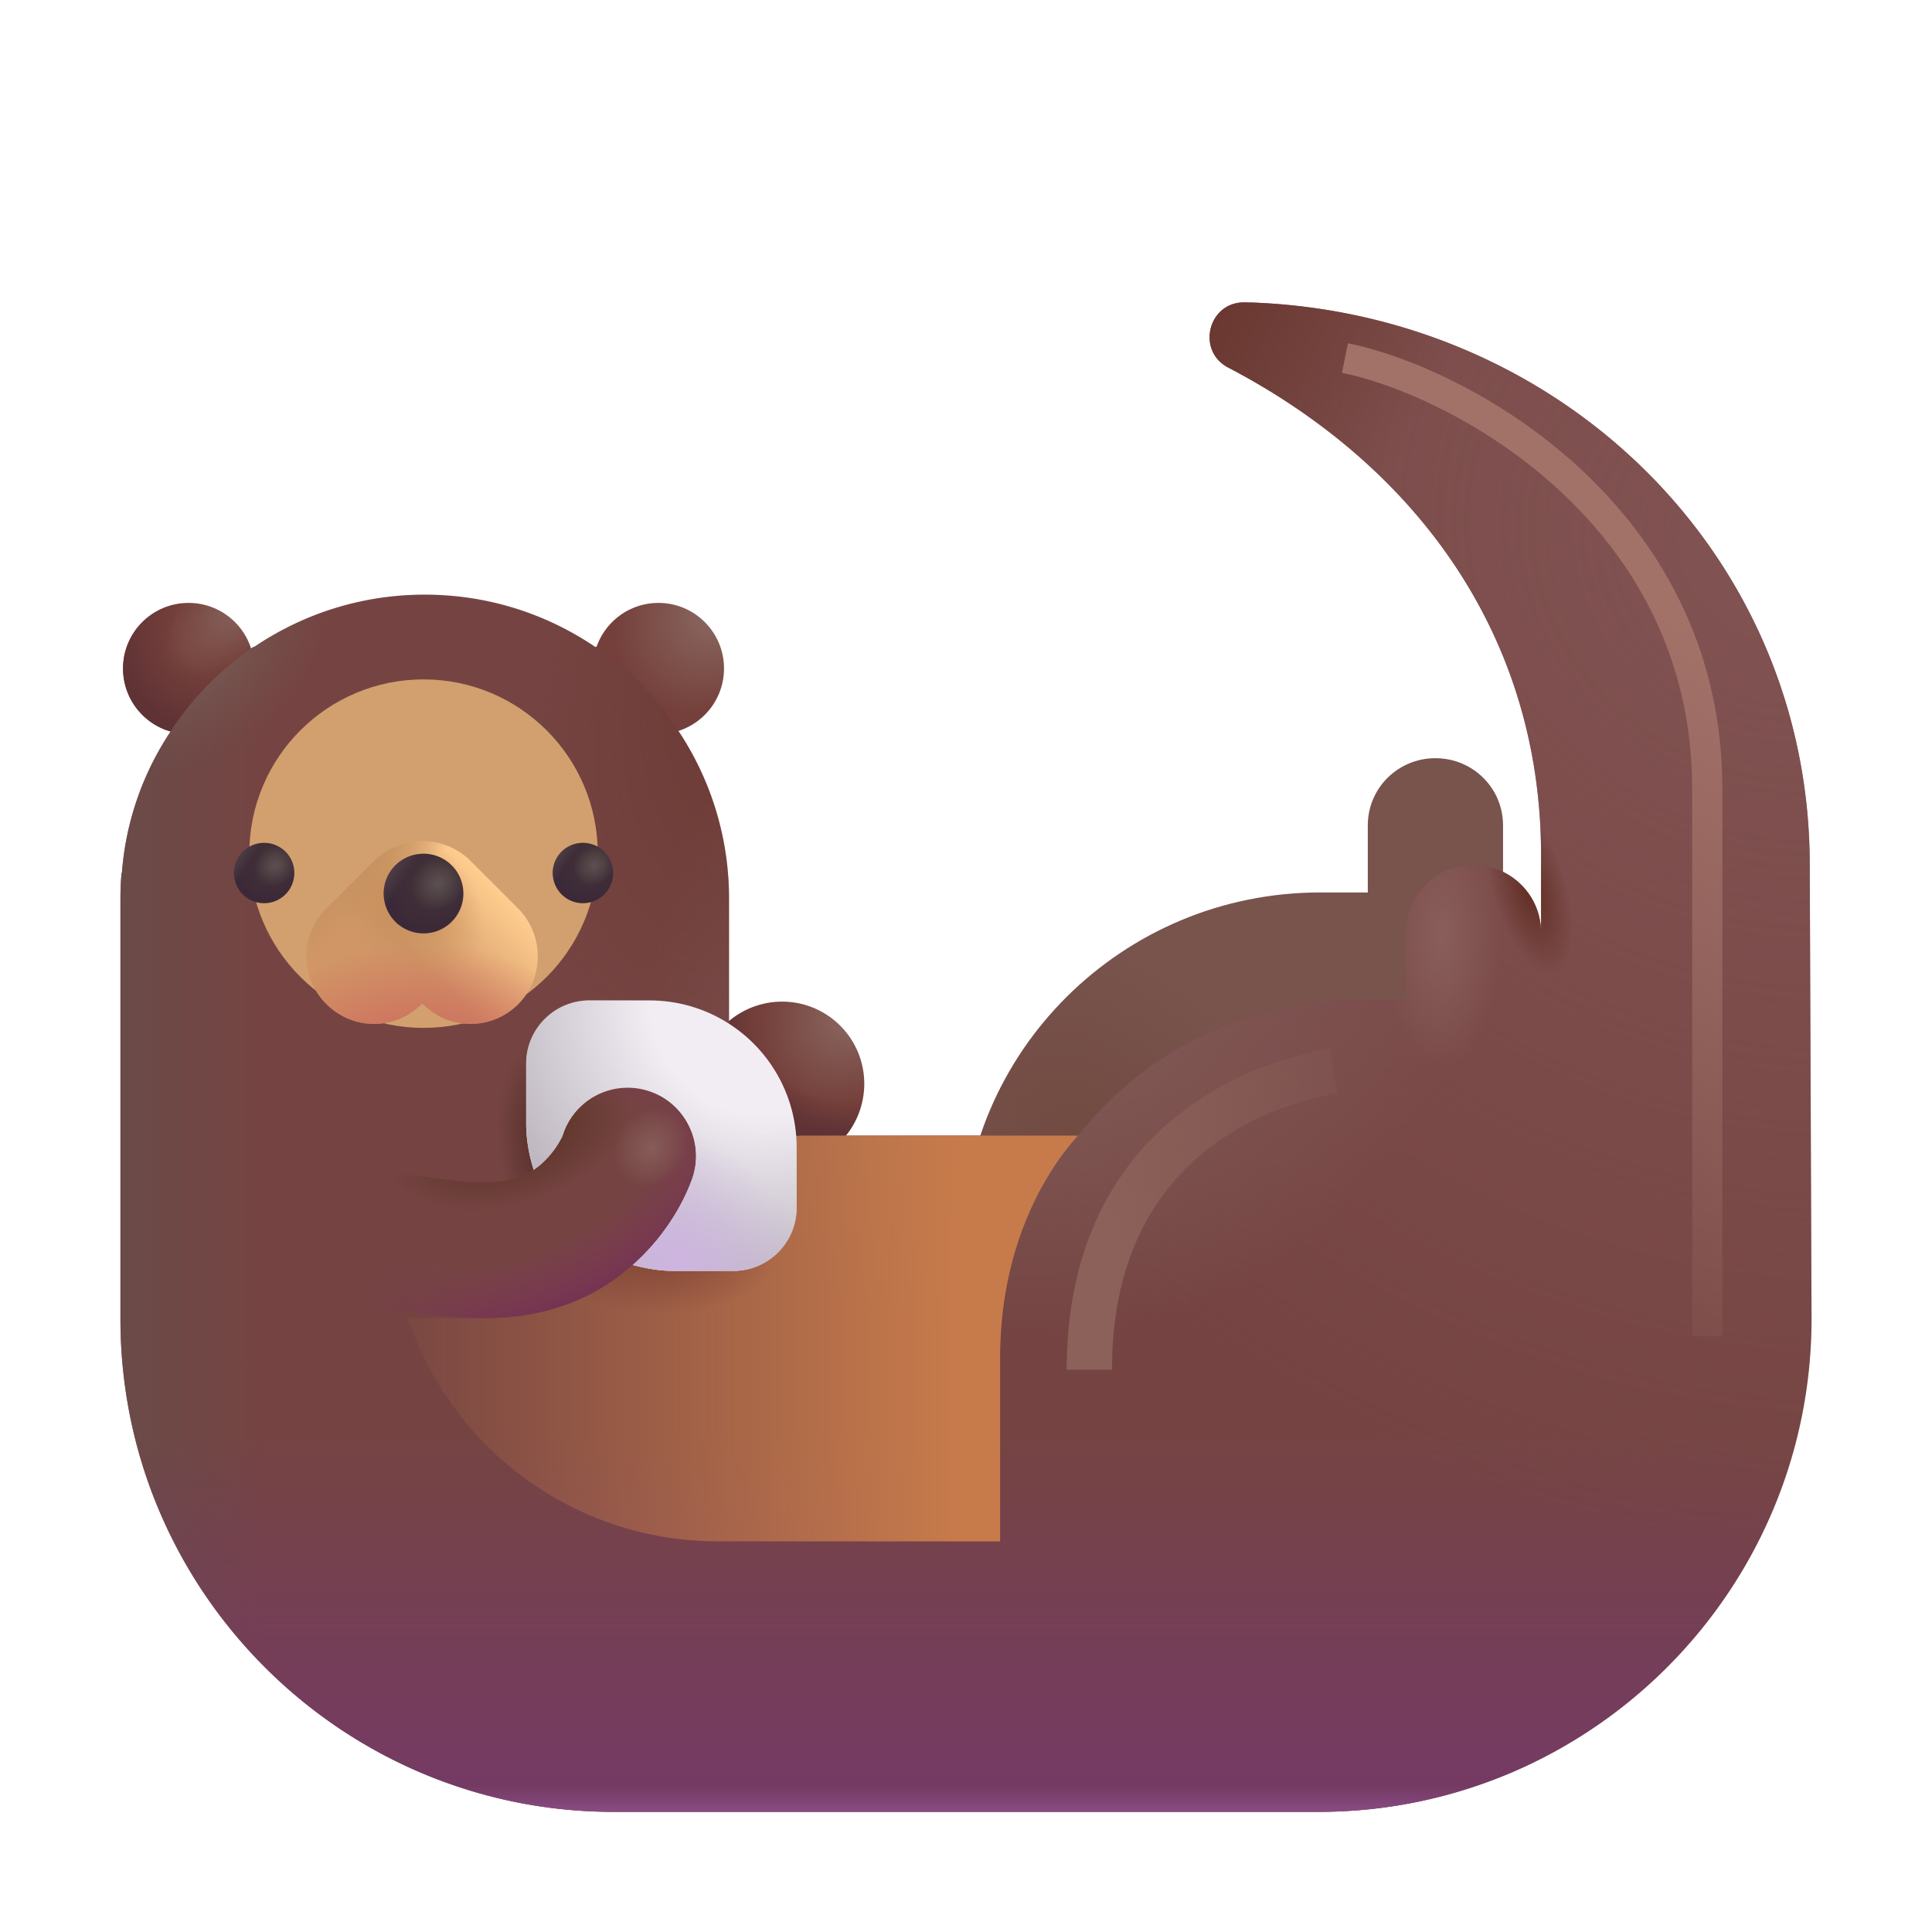 <svg xmlns="http://www.w3.org/2000/svg" fill="none" viewBox="0 0 32 32"><path fill="url(#svg-6248b139-6564-4dba-afc4-6f1ff8541736-a)" d="M12.955 19.31a1.36 1.36 0 1 0 0-2.72 1.36 1.36 0 0 0 0 2.72"/><path fill="url(#svg-3ba26511-7574-4d20-bb48-3076b988d8b6-b)" d="M12.955 19.31a1.36 1.36 0 1 0 0-2.72 1.36 1.36 0 0 0 0 2.72"/><g filter="url(#svg-8c71ac6c-d914-49d4-b316-31a1914dbeb4-c)"><path fill="#78544D" d="M23.275 12.158c-.62 0-1.12.496-1.12 1.112v1.112h-.79c-3.28 0-5.93 2.642-5.93 5.89v1.897h8.96V13.27c0-.616-.5-1.112-1.12-1.112"/><path fill="url(#svg-4d890e1f-148b-45b9-8bc0-2cddb136b319-d)" d="M23.275 12.158c-.62 0-1.12.496-1.12 1.112v1.112h-.79c-3.28 0-5.93 2.642-5.93 5.89v1.897h8.96V13.27c0-.616-.5-1.112-1.12-1.112"/></g><circle cx="10.906" cy="11.072" r="1.086" fill="url(#svg-14ff4a42-92cf-4901-a74c-9dda8a9c8108-e)"/><circle cx="3.124" cy="11.072" r="1.086" fill="url(#svg-7cdabacc-300a-46e1-8e1e-d12e38a1f9bc-f)"/><circle cx="3.124" cy="11.072" r="1.086" fill="url(#svg-2cbdc4fb-5725-45e1-8105-0c2bfed17644-g)"/><path fill="#754442" d="M20.715 5.01c5.14.18 9.26 4.19 9.26 9.32l.03 7.51c0 4.51-3.66 8.17-8.17 8.17h-11.67c-4.51 0-8.17-3.66-8.17-8.16v-6.96q0-.218.018-.43h.006a4.88 4.88 0 0 1 .845-2.4l-.002-.001c.357-.53.813-.988 1.341-1.348l.002.008c.81-.55 1.78-.87 2.83-.87s2.02.32 2.83.87l.003-.012c.53.36.987.82 1.345 1.35l-.008.002a5 5 0 0 1 .87 2.83v2.72c0 .66.54 1.2 1.2 1.2h4.58a5.9 5.9 0 0 1 4.64-2.24h.79v-1.12c0-.62.5-1.12 1.12-1.12s1.12.5 1.12 1.12v-1.28c0-3.69-2.12-6.48-5.18-8.08-.54-.28-.33-1.1.28-1.08z"/><path fill="url(#svg-1b8941cf-f81f-4eb0-be66-a15be262e7ad-h)" d="M20.715 5.01c5.14.18 9.26 4.19 9.26 9.32l.03 7.51c0 4.51-3.66 8.17-8.17 8.17h-11.67c-4.51 0-8.17-3.66-8.17-8.16v-6.96q0-.218.018-.43h.006a4.88 4.88 0 0 1 .845-2.4l-.002-.001c.357-.53.813-.988 1.341-1.348l.002.008c.81-.55 1.78-.87 2.83-.87s2.02.32 2.83.87l.003-.012c.53.36.987.82 1.345 1.35l-.008.002a5 5 0 0 1 .87 2.83v2.72c0 .66.54 1.2 1.2 1.2h4.58a5.9 5.9 0 0 1 4.64-2.24h.79v-1.12c0-.62.5-1.12 1.12-1.12s1.12.5 1.12 1.12v-1.28c0-3.69-2.12-6.48-5.18-8.08-.54-.28-.33-1.1.28-1.08z"/><path fill="url(#svg-aabe329f-9696-4e84-93c6-fb0beee0e825-i)" d="M20.715 5.01c5.14.18 9.26 4.19 9.26 9.32l.03 7.51c0 4.51-3.66 8.17-8.17 8.17h-11.67c-4.51 0-8.17-3.66-8.17-8.16v-6.96q0-.218.018-.43h.006a4.88 4.88 0 0 1 .845-2.4l-.002-.001c.357-.53.813-.988 1.341-1.348l.002.008c.81-.55 1.78-.87 2.83-.87s2.02.32 2.83.87l.003-.012c.53.36.987.82 1.345 1.35l-.008.002a5 5 0 0 1 .87 2.83v2.72c0 .66.54 1.2 1.2 1.2h4.58a5.9 5.9 0 0 1 4.64-2.24h.79v-1.12c0-.62.5-1.12 1.12-1.12s1.12.5 1.12 1.12v-1.28c0-3.69-2.12-6.48-5.18-8.08-.54-.28-.33-1.1.28-1.08z"/><path fill="url(#svg-b3753ab9-08b4-46d3-beeb-8c2fc5c48424-j)" d="M20.715 5.01c5.14.18 9.26 4.19 9.26 9.32l.03 7.51c0 4.51-3.66 8.17-8.17 8.17h-11.67c-4.51 0-8.17-3.66-8.17-8.16v-6.96q0-.218.018-.43h.006a4.88 4.88 0 0 1 .845-2.4l-.002-.001c.357-.53.813-.988 1.341-1.348l.002.008c.81-.55 1.78-.87 2.83-.87s2.02.32 2.83.87l.003-.012c.53.36.987.82 1.345 1.35l-.008.002a5 5 0 0 1 .87 2.83v2.72c0 .66.54 1.2 1.2 1.2h4.58a5.9 5.9 0 0 1 4.64-2.24h.79v-1.12c0-.62.5-1.12 1.12-1.12s1.12.5 1.12 1.12v-1.28c0-3.69-2.12-6.48-5.18-8.08-.54-.28-.33-1.1.28-1.08z"/><path fill="url(#svg-5c6ec11c-d00c-4898-a2c6-5c17a3dd8b84-k)" d="M20.715 5.01c5.14.18 9.26 4.19 9.26 9.32l.03 7.51c0 4.51-3.66 8.17-8.17 8.17h-11.67c-4.51 0-8.17-3.66-8.17-8.16v-6.96q0-.218.018-.43h.006a4.88 4.88 0 0 1 .845-2.4l-.002-.001c.357-.53.813-.988 1.341-1.348l.002.008c.81-.55 1.78-.87 2.83-.87s2.02.32 2.83.87l.003-.012c.53.36.987.82 1.345 1.35l-.008.002a5 5 0 0 1 .87 2.83v2.72c0 .66.54 1.2 1.2 1.2h4.58a5.9 5.9 0 0 1 4.64-2.24h.79v-1.12c0-.62.5-1.12 1.12-1.12s1.12.5 1.12 1.12v-1.28c0-3.69-2.12-6.48-5.18-8.08-.54-.28-.33-1.1.28-1.08z"/><path fill="url(#svg-26492336-d8b3-4e37-93d5-e3a4377ee4e4-l)" d="M20.715 5.01c5.14.18 9.26 4.19 9.26 9.32l.03 7.51c0 4.51-3.66 8.17-8.17 8.17h-11.67c-4.51 0-8.17-3.66-8.17-8.16v-6.96q0-.218.018-.43h.006a4.88 4.88 0 0 1 .845-2.4l-.002-.001c.357-.53.813-.988 1.341-1.348l.002.008c.81-.55 1.78-.87 2.83-.87s2.02.32 2.83.87l.003-.012c.53.36.987.82 1.345 1.35l-.008.002a5 5 0 0 1 .87 2.83v2.72c0 .66.54 1.2 1.2 1.2h4.58a5.9 5.9 0 0 1 4.64-2.24h.79v-1.12c0-.62.5-1.12 1.12-1.12s1.12.5 1.12 1.12v-1.28c0-3.69-2.12-6.48-5.18-8.08-.54-.28-.33-1.1.28-1.08z"/><path fill="url(#svg-b4e64a0a-7c39-4c1e-ba8d-2e06330ead84-m)" d="M20.715 5.01c5.14.18 9.26 4.19 9.26 9.32l.03 7.51c0 4.51-3.66 8.17-8.17 8.17h-11.67c-4.51 0-8.17-3.66-8.17-8.16v-6.96q0-.218.018-.43h.006a4.88 4.88 0 0 1 .845-2.4l-.002-.001c.357-.53.813-.988 1.341-1.348l.002.008c.81-.55 1.78-.87 2.83-.87s2.02.32 2.83.87l.003-.012c.53.36.987.82 1.345 1.35l-.008.002a5 5 0 0 1 .87 2.83v2.72c0 .66.54 1.2 1.2 1.2h4.58a5.9 5.9 0 0 1 4.64-2.24h.79v-1.12c0-.62.5-1.12 1.12-1.12s1.12.5 1.12 1.12v-1.28c0-3.69-2.12-6.48-5.18-8.08-.54-.28-.33-1.1.28-1.08z"/><path fill="url(#svg-f64a987d-4592-4401-b192-17664edb569d-n)" fill-opacity=".75" d="M20.715 5.01c5.14.18 9.26 4.19 9.26 9.32l.03 7.51c0 4.51-3.66 8.17-8.17 8.17h-11.67c-4.51 0-8.17-3.66-8.17-8.16v-6.96q0-.218.018-.43h.006a4.88 4.88 0 0 1 .845-2.4l-.002-.001c.357-.53.813-.988 1.341-1.348l.002.008c.81-.55 1.78-.87 2.83-.87s2.02.32 2.83.87l.003-.012c.53.36.987.82 1.345 1.35l-.008.002a5 5 0 0 1 .87 2.83v2.72c0 .66.54 1.2 1.2 1.2h4.58a5.9 5.9 0 0 1 4.64-2.24h.79v-1.12c0-.62.5-1.12 1.12-1.12s1.12.5 1.12 1.12v-1.28c0-3.69-2.12-6.48-5.18-8.08-.54-.28-.33-1.1.28-1.08z"/><path fill="url(#svg-8e0eb573-4161-481f-bd95-0ba980e36e32-o)" d="M20.715 5.01c5.14.18 9.26 4.19 9.26 9.32l.03 7.51c0 4.51-3.66 8.17-8.17 8.17h-11.67c-4.51 0-8.17-3.66-8.17-8.16v-6.96q0-.218.018-.43h.006a4.88 4.88 0 0 1 .845-2.4l-.002-.001c.357-.53.813-.988 1.341-1.348l.002.008c.81-.55 1.78-.87 2.83-.87s2.02.32 2.83.87l.003-.012c.53.36.987.82 1.345 1.35l-.008.002a5 5 0 0 1 .87 2.83v2.72c0 .66.54 1.2 1.2 1.2h4.58a5.9 5.9 0 0 1 4.64-2.24h.79v-1.12c0-.62.5-1.12 1.12-1.12s1.12.5 1.12 1.12v-1.28c0-3.69-2.12-6.48-5.18-8.08-.54-.28-.33-1.1.28-1.08z"/><path fill="url(#svg-ca3e71f5-4bb1-4280-8fd6-431675fc3ee9-p)" d="M20.715 5.01c5.14.18 9.26 4.19 9.26 9.32l.03 7.51c0 4.51-3.66 8.17-8.17 8.17h-11.67c-4.51 0-8.17-3.66-8.17-8.16v-6.96q0-.218.018-.43h.006a4.88 4.88 0 0 1 .845-2.4l-.002-.001c.357-.53.813-.988 1.341-1.348l.002.008c.81-.55 1.78-.87 2.83-.87s2.02.32 2.83.87l.003-.012c.53.36.987.82 1.345 1.35l-.008.002a5 5 0 0 1 .87 2.83v2.72c0 .66.54 1.2 1.2 1.2h4.58a5.9 5.9 0 0 1 4.64-2.24h.79v-1.12c0-.62.5-1.12 1.12-1.12s1.12.5 1.12 1.12v-1.28c0-3.69-2.12-6.48-5.18-8.08-.54-.28-.33-1.1.28-1.08z"/><path fill="url(#svg-062b389b-a6be-45ef-98f5-a0ba97fb0166-q)" d="M20.715 5.01c5.14.18 9.26 4.19 9.26 9.32l.03 7.51c0 4.51-3.66 8.17-8.17 8.17h-11.67c-4.51 0-8.17-3.66-8.17-8.16v-6.96q0-.218.018-.43h.006a4.88 4.88 0 0 1 .845-2.4l-.002-.001c.357-.53.813-.988 1.341-1.348l.002.008c.81-.55 1.78-.87 2.83-.87s2.02.32 2.83.87l.003-.012c.53.36.987.82 1.345 1.35l-.008.002a5 5 0 0 1 .87 2.83v2.72c0 .66.54 1.2 1.2 1.2h4.58a5.9 5.9 0 0 1 4.64-2.24h.79v-1.12c0-.62.5-1.12 1.12-1.12s1.12.5 1.12 1.12v-1.28c0-3.69-2.12-6.48-5.18-8.08-.54-.28-.33-1.1.28-1.08z"/><g filter="url(#svg-cc814def-9978-40a7-97f9-1e7bc34ae3a9-r)"><circle cx="7.015" cy="14.139" r="2.886" fill="#D2A06E"/></g><path fill="url(#svg-07c526ee-4efe-4c7c-a974-73fbf1bcbc12-s)" d="M9.655 14.96a.5.5 0 1 0 0-1 .5.5 0 0 0 0 1"/><path fill="url(#svg-de525fa0-de2a-4ced-9a9a-191452c9a415-t)" d="M9.655 14.96a.5.5 0 1 0 0-1 .5.5 0 0 0 0 1"/><path fill="url(#svg-aae44fa2-4726-45b8-b46c-00be0696be87-u)" d="M9.655 14.96a.5.5 0 1 0 0-1 .5.5 0 0 0 0 1"/><path fill="url(#svg-e922c160-d869-408c-8793-d4a709cb7ee8-v)" d="M4.375 14.96a.5.5 0 1 0 0-1 .5.5 0 0 0 0 1"/><path fill="url(#svg-c7d48fd8-b012-4e45-a6bb-5c88932a072c-w)" d="M4.375 14.96a.5.5 0 1 0 0-1 .5.5 0 0 0 0 1"/><path fill="url(#svg-86207fb4-a58b-46d4-a2b9-1b02894f6dde-x)" d="M4.375 14.96a.5.5 0 1 0 0-1 .5.5 0 0 0 0 1"/><path fill="url(#svg-2d260809-8e9b-461c-a019-ccd15b25c55c-y)" d="m13.275 18.81-1.68.17c-.03.01-.05.02-.08.02.02.18.01.37-.06.55a3.55 3.55 0 0 1-3.3 2.28h-1.4c.72 2.15 2.74 3.7 5.14 3.7h4.67V22.5c0-2.1.95-3.32 1.29-3.69z"/><path fill="url(#svg-0ebf652e-7208-4514-acf2-bf7b1ea27fb5-z)" d="m13.275 18.81-1.68.17c-.03.01-.05.02-.08.02.02.18.01.37-.06.55a3.55 3.55 0 0 1-3.3 2.28h-1.4c.72 2.15 2.74 3.7 5.14 3.7h4.67V22.5c0-2.1.95-3.32 1.29-3.69z"/><path fill="#F1EDF3" d="M10.755 16.57h-.99c-.58 0-1.05.47-1.05 1.05v.99c0 .27.05.54.13.78.23-.15.42-.36.52-.63a1.117 1.117 0 1 1 2.09.79c-.21.55-.55 1.03-.98 1.4.22.06.45.1.68.1h.99c.58 0 1.05-.47 1.05-1.05v-.99c0-1.35-1.09-2.44-2.44-2.44"/><path fill="url(#svg-fd88260f-2443-4958-9808-8280bf34109c-A)" d="M10.755 16.57h-.99c-.58 0-1.05.47-1.05 1.05v.99c0 .27.05.54.13.78.23-.15.42-.36.52-.63a1.117 1.117 0 1 1 2.09.79c-.21.55-.55 1.03-.98 1.4.22.06.45.1.68.1h.99c.58 0 1.05-.47 1.05-1.05v-.99c0-1.35-1.09-2.44-2.44-2.44"/><path fill="url(#svg-adef0ebf-94d8-46bc-902a-f18236c7a8b1-B)" d="M10.755 16.57h-.99c-.58 0-1.05.47-1.05 1.05v.99c0 .27.05.54.13.78.23-.15.42-.36.52-.63a1.117 1.117 0 1 1 2.09.79c-.21.55-.55 1.03-.98 1.4.22.06.45.1.68.1h.99c.58 0 1.05-.47 1.05-1.05v-.99c0-1.35-1.09-2.44-2.44-2.44"/><path fill="#D19666" d="m8.585 15.05-.79-.79c-.22-.22-.51-.33-.8-.33s-.58.11-.8.33l-.79.79a1.11 1.11 0 0 0 0 1.58c.44.44 1.14.44 1.58 0l.01-.01.01.01c.44.44 1.14.44 1.58 0 .43-.44.43-1.14 0-1.58"/><path fill="url(#svg-73fcb65a-0520-4f4a-9012-0c29aca032ee-C)" d="m8.585 15.05-.79-.79c-.22-.22-.51-.33-.8-.33s-.58.11-.8.33l-.79.79a1.11 1.11 0 0 0 0 1.58c.44.44 1.14.44 1.58 0l.01-.01.01.01c.44.44 1.14.44 1.58 0 .43-.44.43-1.14 0-1.58"/><path fill="url(#svg-6da57e28-9f52-458d-aa9c-d31df355ec35-D)" d="m8.585 15.05-.79-.79c-.22-.22-.51-.33-.8-.33s-.58.11-.8.33l-.79.79a1.11 1.11 0 0 0 0 1.58c.44.44 1.14.44 1.58 0l.01-.01.01.01c.44.44 1.14.44 1.58 0 .43-.44.43-1.14 0-1.58"/><path fill="url(#svg-a654fb8a-a875-418f-bb15-e85a997164c2-E)" d="m8.585 15.05-.79-.79c-.22-.22-.51-.33-.8-.33s-.58.11-.8.33l-.79.79a1.11 1.11 0 0 0 0 1.58c.44.44 1.14.44 1.58 0l.01-.01.01.01c.44.44 1.14.44 1.58 0 .43-.44.43-1.14 0-1.58"/><path fill="url(#svg-58e50a13-048b-4842-9c71-7f915b46122e-F)" d="m8.585 15.05-.79-.79c-.22-.22-.51-.33-.8-.33s-.58.11-.8.33l-.79.79a1.11 1.11 0 0 0 0 1.58c.44.44 1.14.44 1.58 0l.01-.01.01.01c.44.44 1.14.44 1.58 0 .43-.44.43-1.14 0-1.58"/><path fill="url(#svg-0039e39b-35e8-43d2-bae0-35934ea404b1-G)" d="M7.015 15.46a.66.66 0 1 0 0-1.32.66.66 0 0 0 0 1.32"/><path fill="url(#svg-e2feb6c6-7518-4472-9138-fd76766c28e3-H)" d="M7.015 15.46a.66.66 0 1 0 0-1.32.66.66 0 0 0 0 1.32"/><path fill="url(#svg-1047f221-326f-45fb-99d2-6ff871e89968-I)" d="M7.015 15.46a.66.66 0 1 0 0-1.32.66.66 0 0 0 0 1.32"/><path fill="#754442" fill-rule="evenodd" d="M10.706 18.06c.598.17.944.794.773 1.391-.083.29-.268.639-.505.955a3.55 3.55 0 0 1-1.111.983c-.693.382-1.413.453-1.98.442-.396-.007-.836-.066-1.1-.101q-.121-.017-.184-.024a1.125 1.125 0 1 1 .23-2.238c.153.016.285.034.41.05.225.031.425.059.688.063.357.007.635-.044.849-.162.148-.082.286-.213.398-.362a1.5 1.5 0 0 0 .147-.243 1.125 1.125 0 0 1 1.385-.754" clip-rule="evenodd"/><path fill="url(#svg-ad6ed8d3-1b8d-4e2a-bfb0-3b62a76bf2a0-J)" fill-rule="evenodd" d="M10.706 18.06c.598.17.944.794.773 1.391-.083.29-.268.639-.505.955a3.55 3.55 0 0 1-1.111.983c-.693.382-1.413.453-1.98.442-.396-.007-.836-.066-1.1-.101q-.121-.017-.184-.024a1.125 1.125 0 1 1 .23-2.238c.153.016.285.034.41.05.225.031.425.059.688.063.357.007.635-.044.849-.162.148-.082.286-.213.398-.362a1.5 1.5 0 0 0 .147-.243 1.125 1.125 0 0 1 1.385-.754" clip-rule="evenodd"/><path fill="url(#svg-20aad716-c95b-409a-a9e2-ab0ee762037c-K)" fill-rule="evenodd" d="M10.706 18.06c.598.17.944.794.773 1.391-.083.29-.268.639-.505.955a3.55 3.55 0 0 1-1.111.983c-.693.382-1.413.453-1.98.442-.396-.007-.836-.066-1.1-.101q-.121-.017-.184-.024a1.125 1.125 0 1 1 .23-2.238c.153.016.285.034.41.05.225.031.425.059.688.063.357.007.635-.044.849-.162.148-.082.286-.213.398-.362a1.5 1.5 0 0 0 .147-.243 1.125 1.125 0 0 1 1.385-.754" clip-rule="evenodd"/><path fill="url(#svg-99c822f4-4379-4582-a1f0-4d51af2441b0-L)" fill-rule="evenodd" d="M10.706 18.06c.598.17.944.794.773 1.391-.083.29-.268.639-.505.955a3.55 3.55 0 0 1-1.111.983c-.693.382-1.413.453-1.98.442-.396-.007-.836-.066-1.1-.101q-.121-.017-.184-.024a1.125 1.125 0 1 1 .23-2.238c.153.016.285.034.41.05.225.031.425.059.688.063.357.007.635-.044.849-.162.148-.082.286-.213.398-.362a1.5 1.5 0 0 0 .147-.243 1.125 1.125 0 0 1 1.385-.754" clip-rule="evenodd"/><path fill="url(#svg-d138b10b-d863-4043-9e55-7813b56a31d0-M)" fill-opacity=".6" fill-rule="evenodd" d="M10.706 18.06c.598.17.944.794.773 1.391-.083.29-.268.639-.505.955a3.55 3.55 0 0 1-1.111.983c-.693.382-1.413.453-1.98.442-.396-.007-.836-.066-1.1-.101q-.121-.017-.184-.024a1.125 1.125 0 1 1 .23-2.238c.153.016.285.034.41.05.225.031.425.059.688.063.357.007.635-.044.849-.162.148-.082.286-.213.398-.362a1.5 1.5 0 0 0 .147-.243 1.125 1.125 0 0 1 1.385-.754" clip-rule="evenodd"/><g filter="url(#svg-01d57cce-8e18-420e-a5b0-f0d4564aaf23-N)"><path stroke="url(#svg-ac4828a3-09e1-4dc4-afad-df926ebb6639-O)" stroke-width=".75" d="M22.088 17.74c-1.316.216-4.045 1.244-4.045 4.947"/></g><g filter="url(#svg-efeddcaf-5b22-48df-89a9-8606506a9922-P)"><path stroke="url(#svg-97272d34-95c4-4c86-b6fa-574c7270897c-Q)" stroke-width=".5" d="M22.276 5.93c1.84.37 6.002 2.532 6.002 7.14v9.061"/></g><defs><radialGradient id="svg-6248b139-6564-4dba-afc4-6f1ff8541736-a" cx="0" cy="0" r="1" gradientTransform="rotate(134.864 3.562 11.328)scale(1.629 1.357)" gradientUnits="userSpaceOnUse"><stop stop-color="#8A6861"/><stop offset="1" stop-color="#75403B"/></radialGradient><radialGradient id="svg-3ba26511-7574-4d20-bb48-3076b988d8b6-b" cx="0" cy="0" r="1" gradientTransform="matrix(-.884 1.438 -1.653 -1.016 13.839 17.009)" gradientUnits="userSpaceOnUse"><stop offset=".7" stop-color="#5F3235" stop-opacity="0"/><stop offset="1" stop-color="#5F3235"/></radialGradient><radialGradient id="svg-4d890e1f-148b-45b9-8bc0-2cddb136b319-d" cx="0" cy="0" r="1" gradientTransform="matrix(2.156 -2.328 3.187 2.952 17.495 18.72)" gradientUnits="userSpaceOnUse"><stop stop-color="#714A41"/><stop offset="1" stop-color="#714A41" stop-opacity="0"/></radialGradient><radialGradient id="svg-14ff4a42-92cf-4901-a74c-9dda8a9c8108-e" cx="0" cy="0" r="1" gradientTransform="matrix(-1.234 1.297 -1.08 -1.028 11.823 10.15)" gradientUnits="userSpaceOnUse"><stop stop-color="#8A6861"/><stop offset="1" stop-color="#75403B"/></radialGradient><radialGradient id="svg-7cdabacc-300a-46e1-8e1e-d12e38a1f9bc-f" cx="0" cy="0" r="1" gradientTransform="rotate(138.969 .265 5.706)scale(1.88 .813)" gradientUnits="userSpaceOnUse"><stop stop-color="#8A6861"/><stop offset="1" stop-color="#75403B"/></radialGradient><radialGradient id="svg-2cbdc4fb-5725-45e1-8105-0c2bfed17644-g" cx="0" cy="0" r="1" gradientTransform="rotate(106.504 -2.1 6.507)scale(1.76 1.611)" gradientUnits="userSpaceOnUse"><stop offset=".402" stop-color="#5F3235" stop-opacity="0"/><stop offset="1" stop-color="#5F3235"/></radialGradient><radialGradient id="svg-5c6ec11c-d00c-4898-a2c6-5c17a3dd8b84-k" cx="0" cy="0" r="1" gradientTransform="matrix(1.156 1.125 -1.694 1.741 3.386 10.759)" gradientUnits="userSpaceOnUse"><stop stop-color="#7B5C55"/><stop offset="1" stop-color="#6F534D" stop-opacity="0"/></radialGradient><radialGradient id="svg-26492336-d8b3-4e37-93d5-e3a4377ee4e4-l" cx="0" cy="0" r="1" gradientTransform="matrix(-.812 .094 -.196 -1.699 9.073 18.962)" gradientUnits="userSpaceOnUse"><stop offset=".234" stop-color="#58302B"/><stop offset="1" stop-color="#58302B" stop-opacity="0"/></radialGradient><radialGradient id="svg-b4e64a0a-7c39-4c1e-ba8d-2e06330ead84-m" cx="0" cy="0" r="1" gradientTransform="matrix(2.626 5.647 -6.327 2.943 17.633 15.805)" gradientUnits="userSpaceOnUse"><stop stop-color="#83615C"/><stop offset="1" stop-color="#83615C" stop-opacity="0"/></radialGradient><radialGradient id="svg-f64a987d-4592-4401-b192-17664edb569d-n" cx="0" cy="0" r="1" gradientTransform="matrix(0 2.28 -.973 0 23.89 15.432)" gradientUnits="userSpaceOnUse"><stop stop-color="#9A746E"/><stop offset="1" stop-color="#9A746E" stop-opacity="0"/></radialGradient><radialGradient id="svg-8e0eb573-4161-481f-bd95-0ba980e36e32-o" cx="0" cy="0" r="1" gradientTransform="matrix(-7.908 14.248 -15.964 -8.86 29.413 9.134)" gradientUnits="userSpaceOnUse"><stop stop-color="#815352"/><stop offset="1" stop-color="#815352" stop-opacity="0"/></radialGradient><radialGradient id="svg-ca3e71f5-4bb1-4280-8fd6-431675fc3ee9-p" cx="0" cy="0" r="1" gradientTransform="rotate(163.735 11.617 9.166)scale(.773 1.911)" gradientUnits="userSpaceOnUse"><stop stop-color="#612D22"/><stop offset=".788" stop-color="#612D22" stop-opacity="0"/></radialGradient><radialGradient id="svg-062b389b-a6be-45ef-98f5-a0ba97fb0166-q" cx="0" cy="0" r="1" gradientTransform="rotate(33.153 .509 32.48)scale(5.745 14.206)" gradientUnits="userSpaceOnUse"><stop stop-color="#612D22"/><stop offset="1" stop-color="#612D22" stop-opacity="0"/></radialGradient><radialGradient id="svg-07c526ee-4efe-4c7c-a974-73fbf1bcbc12-s" cx="0" cy="0" r="1" gradientTransform="rotate(125.838 1.246 9.656)scale(.694 .619)" gradientUnits="userSpaceOnUse"><stop offset=".006" stop-color="#433437"/><stop offset="1" stop-color="#3B2838"/></radialGradient><radialGradient id="svg-de525fa0-de2a-4ced-9a9a-191452c9a415-t" cx="0" cy="0" r="1" gradientTransform="rotate(137.643 2.144 9.074)scale(.359 .316)" gradientUnits="userSpaceOnUse"><stop stop-color="#5C5051"/><stop offset="1" stop-color="#5C5051" stop-opacity="0"/></radialGradient><radialGradient id="svg-e922c160-d869-408c-8793-d4a709cb7ee8-v" cx="0" cy="0" r="1" gradientTransform="rotate(125.838 -1.394 8.306)scale(.694 .619)" gradientUnits="userSpaceOnUse"><stop offset=".006" stop-color="#433437"/><stop offset="1" stop-color="#3B2838"/></radialGradient><radialGradient id="svg-c7d48fd8-b012-4e45-a6bb-5c88932a072c-w" cx="0" cy="0" r="1" gradientTransform="rotate(137.643 -.496 8.051)scale(.359 .316)" gradientUnits="userSpaceOnUse"><stop stop-color="#5C5051"/><stop offset="1" stop-color="#5C5051" stop-opacity="0"/></radialGradient><radialGradient id="svg-0ebf652e-7208-4514-acf2-bf7b1ea27fb5-z" cx="0" cy="0" r="1" gradientTransform="rotate(95.384 -4.05 15.15)scale(1.151 2.243)" gradientUnits="userSpaceOnUse"><stop stop-color="#804135"/><stop offset="1" stop-color="#804135" stop-opacity="0"/></radialGradient><radialGradient id="svg-fd88260f-2443-4958-9808-8280bf34109c-A" cx="0" cy="0" r="1" gradientTransform="rotate(114.465 1.009 12.366)scale(4.603)" gradientUnits="userSpaceOnUse"><stop offset=".417" stop-color="#BFB8C1" stop-opacity="0"/><stop offset="1" stop-color="#BFB8C1"/></radialGradient><radialGradient id="svg-adef0ebf-94d8-46bc-902a-f18236c7a8b1-B" cx="0" cy="0" r="1" gradientTransform="rotate(-44.363 31.229 -3.283)scale(1.989 2.717)" gradientUnits="userSpaceOnUse"><stop stop-color="#CEB5E1"/><stop offset="1" stop-color="#CEB5E1" stop-opacity="0"/></radialGradient><radialGradient id="svg-6da57e28-9f52-458d-aa9c-d31df355ec35-D" cx="0" cy="0" r="1" gradientTransform="matrix(0 -2.359 3.265 0 6.991 17.978)" gradientUnits="userSpaceOnUse"><stop stop-color="#CB5B5B"/><stop offset="1" stop-color="#CB5B5B" stop-opacity="0"/></radialGradient><radialGradient id="svg-58e50a13-048b-4842-9c71-7f915b46122e-F" cx="0" cy="0" r="1" gradientTransform="rotate(132.614 .089 8.942)scale(1.062 1.464)" gradientUnits="userSpaceOnUse"><stop stop-color="#C18954"/><stop offset="1" stop-color="#C69261" stop-opacity="0"/></radialGradient><radialGradient id="svg-0039e39b-35e8-43d2-bae0-35934ea404b1-G" cx="0" cy="0" r="1" gradientTransform="rotate(125.838 -.124 9.137)scale(.916 .817)" gradientUnits="userSpaceOnUse"><stop offset=".006" stop-color="#433437"/><stop offset="1" stop-color="#3B2838"/></radialGradient><radialGradient id="svg-e2feb6c6-7518-4472-9138-fd76766c28e3-H" cx="0" cy="0" r="1" gradientTransform="matrix(-.351 .32 -.281 -.308 7.262 14.634)" gradientUnits="userSpaceOnUse"><stop stop-color="#5C5051"/><stop offset="1" stop-color="#5C5051" stop-opacity="0"/></radialGradient><radialGradient id="svg-ad6ed8d3-1b8d-4e2a-bfb0-3b62a76bf2a0-J" cx="0" cy="0" r="1" gradientTransform="matrix(1.094 2.5 -5.24 2.292 8.651 19.603)" gradientUnits="userSpaceOnUse"><stop offset=".398" stop-color="#863169" stop-opacity="0"/><stop offset="1" stop-color="#6C2454"/></radialGradient><radialGradient id="svg-99c822f4-4379-4582-a1f0-4d51af2441b0-L" cx="0" cy="0" r="1" gradientTransform="rotate(73.796 -8.307 15.014)scale(1.17 2.094)" gradientUnits="userSpaceOnUse"><stop offset=".458" stop-color="#63382E"/><stop offset="1" stop-color="#63382E" stop-opacity="0"/></radialGradient><radialGradient id="svg-d138b10b-d863-4043-9e55-7813b56a31d0-M" cx="0" cy="0" r="1" gradientTransform="matrix(-.645 .914 -.791 -.558 10.785 19.01)" gradientUnits="userSpaceOnUse"><stop stop-color="#926D67"/><stop offset=".612" stop-color="#926D67" stop-opacity="0"/></radialGradient><linearGradient id="svg-1b8941cf-f81f-4eb0-be66-a15be262e7ad-h" x1="1.558" x2="4.433" y1="23.072" y2="23.072" gradientUnits="userSpaceOnUse"><stop stop-color="#684C49"/><stop offset="1" stop-color="#684C49" stop-opacity="0"/></linearGradient><linearGradient id="svg-aabe329f-9696-4e84-93c6-fb0beee0e825-i" x1="16" x2="16" y1="30.947" y2="23.759" gradientUnits="userSpaceOnUse"><stop stop-color="#75386C"/><stop offset="1" stop-color="#75386C" stop-opacity="0"/></linearGradient><linearGradient id="svg-b3753ab9-08b4-46d3-beeb-8c2fc5c48424-j" x1="16" x2="16" y1="30.22" y2="29.267" gradientUnits="userSpaceOnUse"><stop stop-color="#925690"/><stop offset=".648" stop-color="#925690" stop-opacity="0"/></linearGradient><linearGradient id="svg-aae44fa2-4726-45b8-b46c-00be0696be87-u" x1="9.557" x2="9.213" y1="14.067" y2="13.848" gradientUnits="userSpaceOnUse"><stop stop-color="#5C5051" stop-opacity="0"/><stop offset="1" stop-color="#5C5051"/></linearGradient><linearGradient id="svg-86207fb4-a58b-46d4-a2b9-1b02894f6dde-x" x1="4.277" x2="3.933" y1="14.067" y2="13.848" gradientUnits="userSpaceOnUse"><stop stop-color="#5C5051" stop-opacity="0"/><stop offset="1" stop-color="#5C5051"/></linearGradient><linearGradient id="svg-2d260809-8e9b-461c-a019-ccd15b25c55c-y" x1="15.87" x2="6.182" y1="21.58" y2="21.58" gradientUnits="userSpaceOnUse"><stop stop-color="#C77B4B"/><stop offset="1" stop-color="#C77B4B" stop-opacity="0"/></linearGradient><linearGradient id="svg-73fcb65a-0520-4f4a-9012-0c29aca032ee-C" x1="8.464" x2="7.214" y1="14.947" y2="16.197" gradientUnits="userSpaceOnUse"><stop stop-color="#FFCD8F"/><stop offset="1" stop-color="#FFCD8F" stop-opacity="0"/></linearGradient><linearGradient id="svg-a654fb8a-a875-418f-bb15-e85a997164c2-E" x1="5.589" x2="6.026" y1="14.65" y2="15.181" gradientUnits="userSpaceOnUse"><stop stop-color="#C69261"/><stop offset="1" stop-color="#C69261" stop-opacity="0"/></linearGradient><linearGradient id="svg-1047f221-326f-45fb-99d2-6ff871e89968-I" x1="6.885" x2="6.431" y1="14.281" y2="13.992" gradientUnits="userSpaceOnUse"><stop stop-color="#5C5051" stop-opacity="0"/><stop offset="1" stop-color="#5C5051"/></linearGradient><linearGradient id="svg-20aad716-c95b-409a-a9e2-ab0ee762037c-K" x1="6.057" x2="7.932" y1="20.947" y2="21.384" gradientUnits="userSpaceOnUse"><stop stop-color="#754442"/><stop offset="1" stop-color="#754442" stop-opacity="0"/></linearGradient><linearGradient id="svg-ac4828a3-09e1-4dc4-afad-df926ebb6639-O" x1="18.043" x2="23.172" y1="19.17" y2="17.189" gradientUnits="userSpaceOnUse"><stop stop-color="#8B6159"/><stop offset="1" stop-color="#8B6159" stop-opacity="0"/></linearGradient><linearGradient id="svg-97272d34-95c4-4c86-b6fa-574c7270897c-Q" x1="22.9" x2="16.582" y1="7.092" y2="16.794" gradientUnits="userSpaceOnUse"><stop stop-color="#A27168"/><stop offset="1" stop-color="#A17168" stop-opacity="0"/></linearGradient><filter id="svg-8c71ac6c-d914-49d4-b316-31a1914dbeb4-c" width="9.46" height="10.412" x="15.435" y="12.158" color-interpolation-filters="sRGB" filterUnits="userSpaceOnUse"><feFlood flood-opacity="0" result="BackgroundImageFix"/><feBlend in="SourceGraphic" in2="BackgroundImageFix" result="shape"/><feColorMatrix in="SourceAlpha" result="hardAlpha" values="0 0 0 0 0 0 0 0 0 0 0 0 0 0 0 0 0 0 127 0"/><feOffset dx=".5" dy=".4"/><feGaussianBlur stdDeviation=".6"/><feComposite in2="hardAlpha" k2="-1" k3="1" operator="arithmetic"/><feColorMatrix values="0 0 0 0 0.376 0 0 0 0 0.231 0 0 0 0 0.2 0 0 0 1 0"/><feBlend in2="shape" result="effect1_innerShadow_28327_4361"/></filter><filter id="svg-cc814def-9978-40a7-97f9-1e7bc34ae3a9-r" width="11.773" height="11.773" x="1.129" y="8.253" color-interpolation-filters="sRGB" filterUnits="userSpaceOnUse"><feFlood flood-opacity="0" result="BackgroundImageFix"/><feBlend in="SourceGraphic" in2="BackgroundImageFix" result="shape"/><feGaussianBlur result="effect1_foregroundBlur_28327_4361" stdDeviation="1.5"/></filter><filter id="svg-01d57cce-8e18-420e-a5b0-f0d4564aaf23-N" width="7.481" height="8.318" x="16.168" y="15.869" color-interpolation-filters="sRGB" filterUnits="userSpaceOnUse"><feFlood flood-opacity="0" result="BackgroundImageFix"/><feBlend in="SourceGraphic" in2="BackgroundImageFix" result="shape"/><feGaussianBlur result="effect1_foregroundBlur_28327_4361" stdDeviation=".75"/></filter><filter id="svg-efeddcaf-5b22-48df-89a9-8606506a9922-P" width="8.801" height="18.947" x="20.977" y="4.434" color-interpolation-filters="sRGB" filterUnits="userSpaceOnUse"><feFlood flood-opacity="0" result="BackgroundImageFix"/><feBlend in="SourceGraphic" in2="BackgroundImageFix" result="shape"/><feGaussianBlur result="effect1_foregroundBlur_28327_4361" stdDeviation=".625"/></filter></defs></svg>